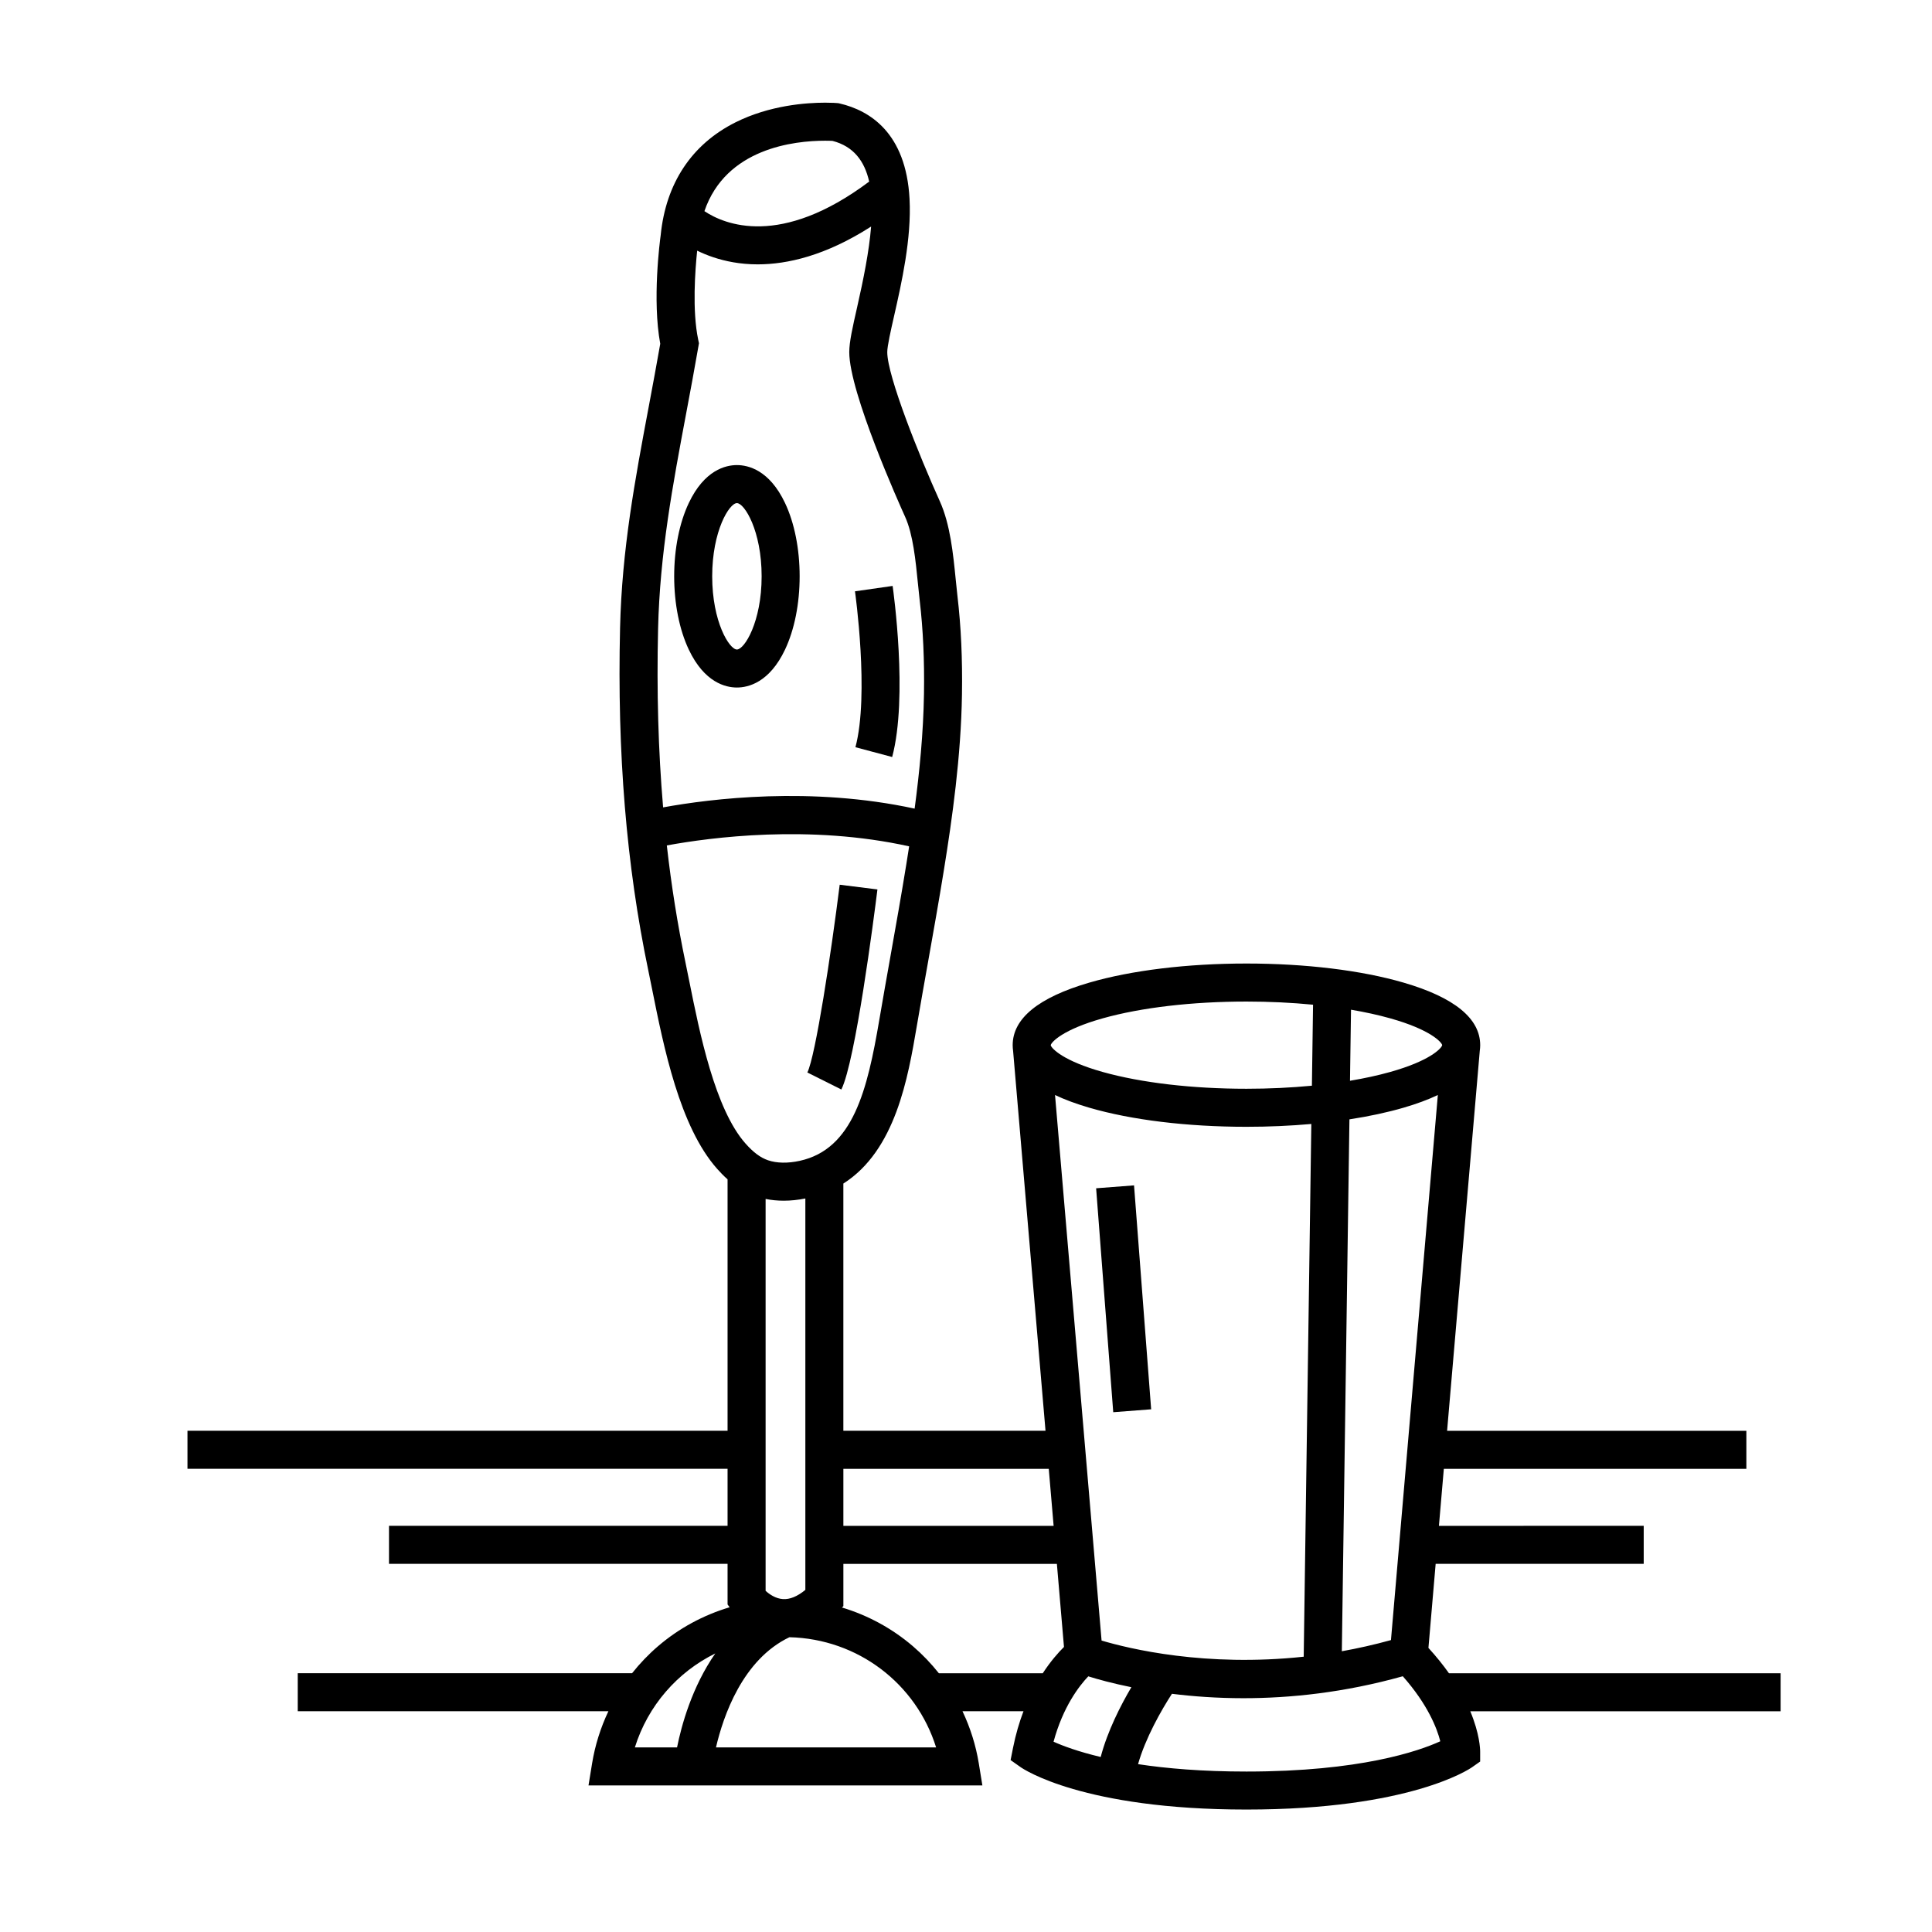 <?xml version="1.0" encoding="UTF-8"?>
<!-- Uploaded to: SVG Repo, www.svgrepo.com, Generator: SVG Repo Mixer Tools -->
<svg fill="#000000" width="800px" height="800px" version="1.1" viewBox="144 144 512 512" xmlns="http://www.w3.org/2000/svg">
 <g>
  <path d="m339.29 326.2c2.984 0 8.605-1.305 12.746-10.035 2.5-5.277 3.879-12.18 3.879-19.438 0-7.258-1.379-14.16-3.879-19.438-4.141-8.734-9.762-10.035-12.746-10.035-2.984 0-8.605 1.305-12.746 10.035-2.5 5.277-3.879 12.18-3.879 19.438 0 7.258 1.379 14.16 3.879 19.438 4.141 8.73 9.766 10.035 12.746 10.035zm0-48.871c2 0 6.551 7.328 6.551 19.398 0 12.07-4.551 19.398-6.551 19.398s-6.551-7.328-6.551-19.398c0-12.07 4.551-19.398 6.551-19.398z"/>
  <path d="m370.7 342.02 9.734 2.598c4.246-15.926 0.289-44.145 0.121-45.34l-9.977 1.426c0.039 0.27 3.836 27.379 0.121 41.316z"/>
  <path d="m376.53 379.71-10-1.25c-2.258 18.055-6.41 45.43-8.574 49.762l9.012 4.504c3.727-7.445 8.621-45.469 9.562-53.016z"/>
  <path d="m439.02 518.25-4.535-59.344 10.047-0.77 4.535 59.344z"/>
  <path d="m615.88 587.43h-87.891c-1.516-2.144-3.316-4.394-5.438-6.719l1.914-22.27h55.137v-10.078l-54.27 0.004 1.301-15.113h80.176v-10.078h-79.312l8.66-100.69c0.07-0.496 0.113-0.996 0.113-1.508 0-7.066-6.828-12.645-20.297-16.57-11.195-3.266-25.988-5.062-41.652-5.062-15.664 0-30.457 1.797-41.652 5.062-13.469 3.926-20.297 9.5-20.297 16.57 0 0.508 0.039 1.004 0.109 1.496l8.594 100.7-53.574-0.004v-65.516c13.855-8.781 17.148-28.133 19.457-41.691 0.957-5.625 1.973-11.348 2.961-16.879 1.426-8.016 2.902-16.301 4.223-24.492 2.223-13.762 4.531-30.059 4.793-46.551 0.148-9.398-0.242-17.949-1.203-26.148-0.156-1.32-0.297-2.734-0.445-4.238-0.684-6.898-1.461-14.715-4.242-20.859-5.379-11.887-13.91-33.121-13.91-39.484 0-1.59 0.926-5.676 1.824-9.629 1.961-8.641 4.644-20.469 4.082-31.004-0.938-17.512-10.574-23.395-18.496-25.25l-0.352-0.082-0.359-0.031c-0.125-0.012-1.285-0.105-3.16-0.105-4.996 0-14.73 0.68-23.797 5.234-11.574 5.812-18.414 16.137-19.781 29.855-0.223 1.613-2.273 17.195-0.121 28.809-0.98 5.617-2.019 11.16-3.027 16.535-3.668 19.531-7.133 37.98-7.621 58.746-0.785 33.18 1.66 62.875 7.481 90.785 0.324 1.547 0.656 3.211 1.008 4.961 3.082 15.379 7.305 36.445 17.246 47.629 0.75 0.844 1.664 1.812 2.754 2.781v66.625h-143.13v10.078h143.13v15.113h-89.723v10.078h89.723v10.762l0.547 0.742c-6.941 2.062-13.43 5.559-19 10.34-2.523 2.168-4.812 4.566-6.856 7.141h-88.598v10.078h82.324c-2.062 4.356-3.531 8.992-4.316 13.801l-0.953 5.848h104.38l-0.953-5.848c-0.781-4.805-2.254-9.445-4.316-13.801h16.16c-1.098 2.883-2.059 6.117-2.777 9.727l-0.637 3.215 2.68 1.887c0.652 0.457 16.449 11.219 59.809 11.219s59.16-10.762 59.809-11.219l2.141-1.504v-2.617c0-0.742-0.133-4.75-2.617-10.707h82.238zm-179.95-8.668-12.336-144.57c2.586 1.227 5.609 2.348 9.074 3.359 11.195 3.266 25.988 5.062 41.652 5.062 5.906 0 11.684-0.258 17.195-0.75l-2.019 141.18c-26.039 2.801-46.27-2.109-53.566-4.281zm65.684-138.12c5.215-0.801 10.055-1.84 14.363-3.094 3.461-1.008 6.484-2.129 9.066-3.356l-12.422 144.45c-4.441 1.227-8.789 2.199-13.02 2.957zm24.57-19.727-0.012 0.148c-0.305 0.848-3.262 4.078-13.762 7.023-3.242 0.91-6.82 1.688-10.648 2.328l0.27-18.832c3.727 0.633 7.211 1.395 10.379 2.285 10.664 2.992 13.547 6.281 13.773 7.047zm-89.945-7.047c10.223-2.867 23.746-4.445 38.086-4.445 6.094 0 12.039 0.289 17.648 0.836l-0.305 21.465c-5.519 0.527-11.355 0.809-17.34 0.809-14.336 0-27.863-1.578-38.086-4.445-10.484-2.941-13.449-6.164-13.762-7.004l-0.012-0.156c0.23-0.789 3.121-4.07 13.77-7.059zm-14.305 119.39 1.289 15.113h-55.719v-15.113zm-75.039-71.527c1.531 0.312 3.141 0.469 4.805 0.469 1.855 0 3.781-0.203 5.727-0.59v103.73c-2.109 1.738-4.102 2.555-5.934 2.438-1.969-0.129-3.617-1.297-4.598-2.191zm15.781-280.44c0.898 0 1.574 0.027 1.949 0.047 5.582 1.445 8.496 5.359 9.715 10.785-23.535 17.641-38.367 11.359-43.66 7.836 5.695-16.68 23.762-18.668 31.996-18.668zm-44.277 129.34c0.473-19.949 3.863-38.008 7.453-57.125 1.07-5.699 2.176-11.594 3.215-17.594l0.164-0.953-0.199-0.945c-1.625-7.699-0.805-18.523-0.273-23.586 2.551 1.25 5.738 2.414 9.555 3.078 1.926 0.336 4.094 0.551 6.488 0.551 7.781 0 17.973-2.273 30.051-10.02-0.527 6.586-2.031 13.992-3.715 21.426-1.203 5.305-2.074 9.141-2.074 11.859 0 10.695 13.293 40.305 14.805 43.641 2.098 4.637 2.785 11.578 3.394 17.703 0.152 1.547 0.297 3.008 0.465 4.414 0.906 7.75 1.277 15.867 1.137 24.812-0.164 10.367-1.188 20.723-2.477 30.402-27.426-5.941-53.941-2.644-66.656-0.332-1.285-15.023-1.723-30.723-1.332-47.332zm8.293 93.527c-0.355-1.777-0.695-3.465-1.023-5.035-2.102-10.082-3.75-20.41-4.953-31.074 11.633-2.141 37.859-5.606 64.219 0.242-0.246 1.594-0.496 3.164-0.742 4.699-1.309 8.109-2.777 16.359-4.195 24.332-0.988 5.555-2.008 11.293-2.973 16.957-3.164 18.602-6.93 34.25-21.078 37.352-3.152 0.691-6.109 0.641-8.41-0.148-2.016-0.695-3.848-2.055-5.945-4.41-8.129-9.145-12.203-29.465-14.898-42.914zm6.867 178.02c-6.207 8.918-8.98 19.152-10.133 24.902h-11.18c3.457-11.059 11.258-19.945 21.312-24.902zm0.184 24.902c1.914-8.227 7.019-23.266 19.461-29.199 18.137 0.438 33.586 12.281 38.875 29.199zm59.07-19.648c-2.047-2.574-4.332-4.973-6.856-7.141-5.519-4.738-11.945-8.215-18.82-10.285l0.367-0.367v-11.195h56.582l1.879 22.012c-1.48 1.465-3.523 3.758-5.625 6.977zm39.594 0.816c2.461 0.77 6.348 1.855 11.418 2.879-2.824 4.789-6.312 11.586-8.129 18.492-5.992-1.422-10.051-2.953-12.492-4.047 2.512-9.262 6.777-14.777 9.203-17.324zm41.914 25.23c-11.68 0-21.152-0.812-28.723-1.961 1.938-6.856 6.113-14.234 8.98-18.645 5.594 0.695 11.957 1.168 18.961 1.168 12.391 0 26.75-1.48 42.219-5.816 6.629 7.492 9.055 13.785 9.938 17.23-5.75 2.625-21.254 8.023-51.375 8.023z"/>
 </g>
</svg>